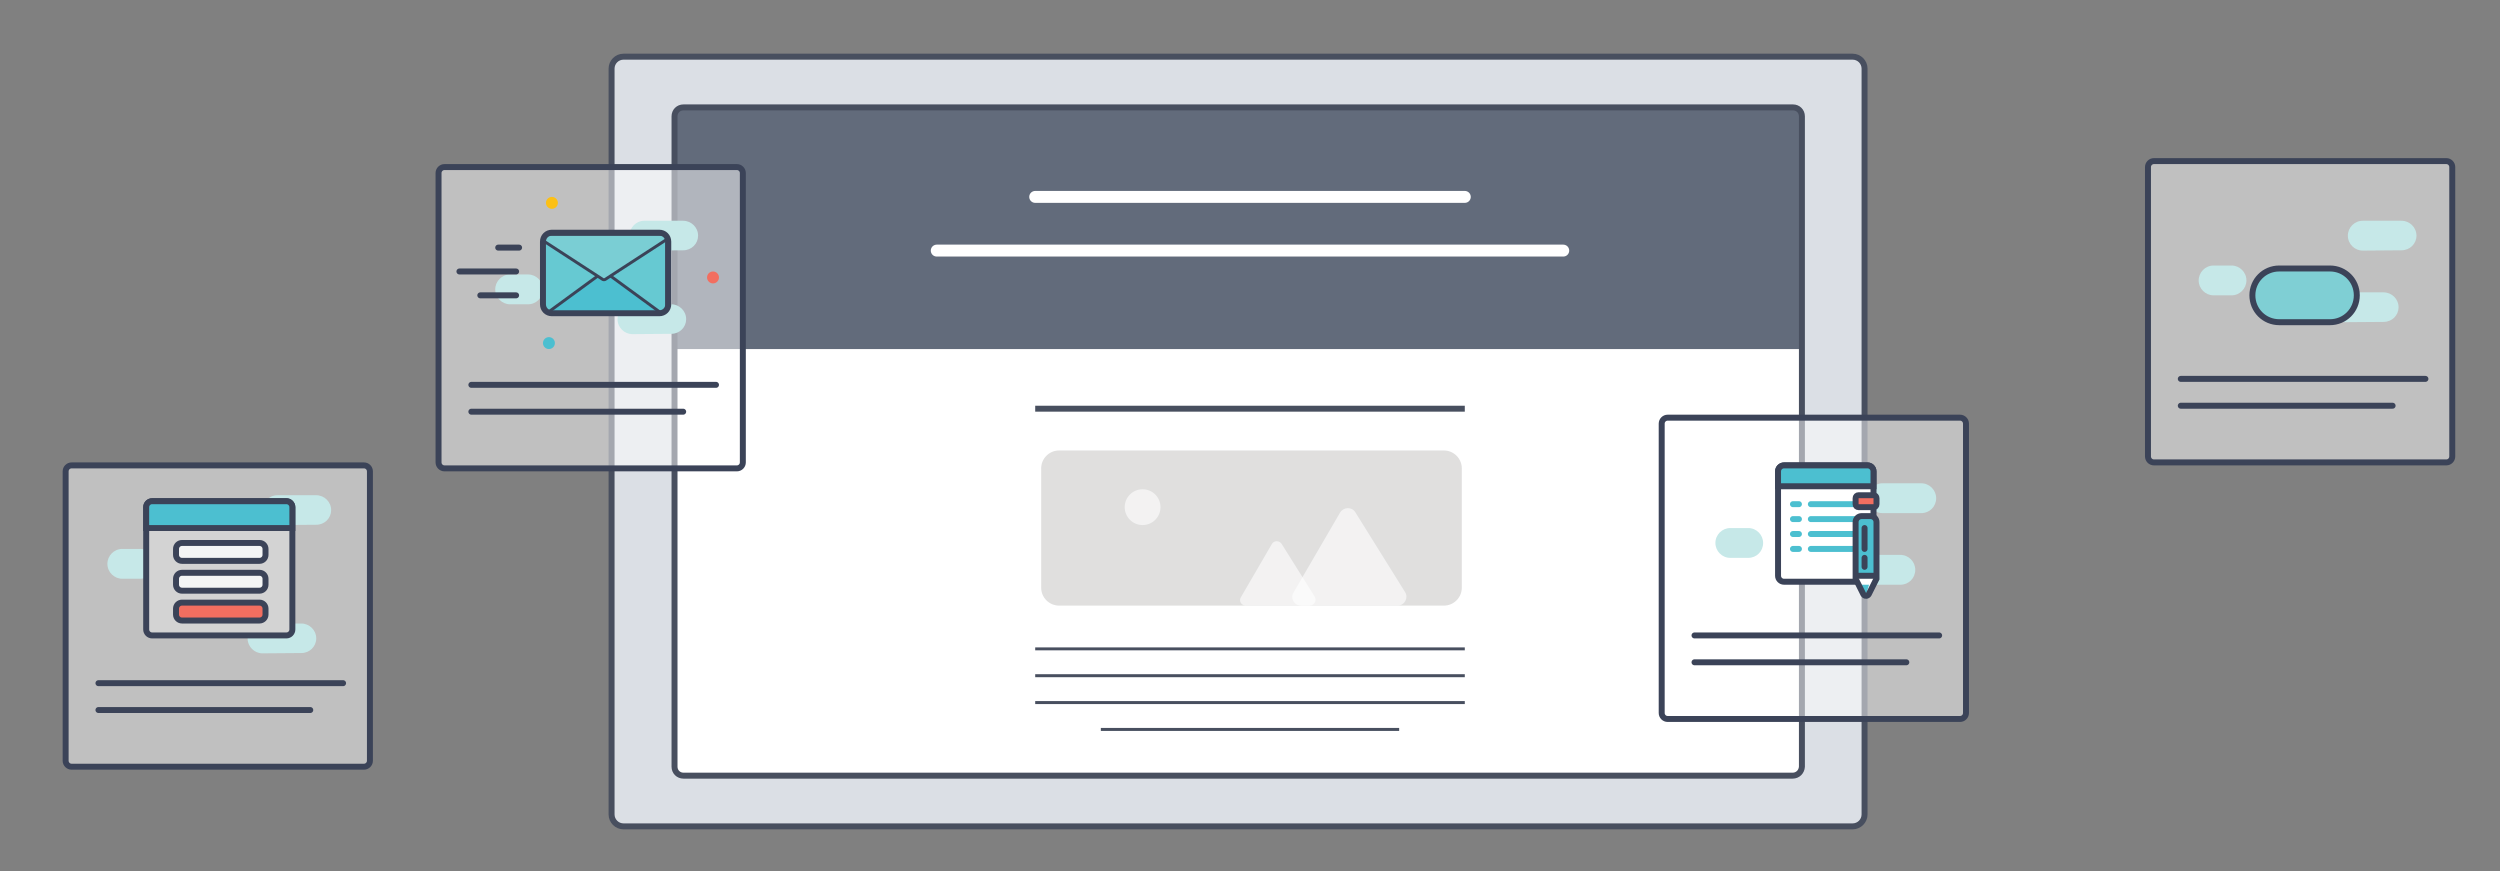 <?xml version="1.0" encoding="UTF-8"?> <!-- Generator: Adobe Illustrator 21.0.2, SVG Export Plug-In . SVG Version: 6.00 Build 0) --> <svg xmlns="http://www.w3.org/2000/svg" xmlns:xlink="http://www.w3.org/1999/xlink" id="Layer_1" x="0px" y="0px" viewBox="0 0 838 292" style="enable-background:new 0 0 838 292;" xml:space="preserve"><rect x="0" y="0" width="838" height="292" fill="#808080" stroke="none"/> <style type="text/css"> .st0{fill:#DBDFE5;stroke:#484F5F;stroke-width:2;stroke-linejoin:round;stroke-miterlimit:10;} .st1{fill:#FFFFFF;} .st2{fill:#626B7B;} .st3{fill:none;stroke:#484F5F;stroke-width:2;stroke-linejoin:round;stroke-miterlimit:10;} .st4{fill:none;stroke:#FFFFFF;stroke-width:4;stroke-linecap:round;stroke-miterlimit:10;} .st5{fill:none;stroke:#484F5F;stroke-linejoin:round;stroke-miterlimit:10;} .st6{opacity:0.56;} .st7{fill:#C7C6C5;} .st8{opacity:0.6;fill:#FFFFFF;} .st9{fill:#FFFFFF;fill-opacity:0.5;stroke:#3B4358;stroke-width:2;stroke-miterlimit:10;} .st10{fill:#FFFFFF;stroke:#3B4358;stroke-width:2;stroke-linecap:round;stroke-miterlimit:10;} .st11{fill:#C6E8E8;} .st12{fill:#4CBFD0;} .st13{fill:#F26E60;} .st14{fill:#FCC016;} .st15{clip-path:url(#SVGID_2_);} .st16{fill:#4CBFD0;stroke:#3B4358;stroke-miterlimit:10;} .st17{fill:#66C9D2;stroke:#3B4358;stroke-miterlimit:10;} .st18{fill:#7ACED4;stroke:#3B4358;stroke-miterlimit:10;} .st19{fill:none;stroke:#3B4358;stroke-width:2;stroke-linecap:round;stroke-miterlimit:10;} .st20{fill:#D3D3D3;stroke:#3B4358;stroke-width:2;stroke-miterlimit:10;} .st21{fill:#4CBFD0;stroke:#3B4358;stroke-width:2;stroke-miterlimit:10;} .st22{fill:#F4F5F5;stroke:#3B4358;stroke-width:2;stroke-miterlimit:10;} .st23{fill:#F26E60;stroke:#3B4358;stroke-width:2;stroke-miterlimit:10;} .st24{fill:#FFFFFF;stroke:#3B4358;stroke-width:2;stroke-miterlimit:10;} .st25{fill:none;stroke:#4CBFD0;stroke-width:2;stroke-linecap:round;stroke-miterlimit:10;} .st26{fill:none;stroke:#3B4358;stroke-width:2;stroke-miterlimit:10;} .st27{fill:#67C9D1;stroke:#3B4358;stroke-width:2;stroke-miterlimit:10;} .st28{fill:#7FCFD4;stroke:#3B4358;stroke-width:2;stroke-miterlimit:10;} </style> <path class="st0" d="M621,277H209c-2.2,0-4-1.8-4-4V23c0-2.2,1.8-4,4-4h412c2.2,0,4,1.8,4,4v250C625,275.2,623.2,277,621,277z"></path> <path class="st1" d="M600.9,260H229.1c-1.7,0-3-1.3-3-3V39c0-1.7,1.3-3,3-3h371.9c1.7,0,3,1.3,3,3v218 C603.9,258.7,602.6,260,600.9,260z"></path> <path class="st2" d="M603.9,117H226.1V39c0-1.7,1.3-3,3-3h371.9c1.7,0,3,1.3,3,3V117z"></path> <path class="st3" d="M600.9,260H229.1c-1.7,0-3-1.3-3-3V39c0-1.7,1.3-3,3-3h371.9c1.7,0,3,1.3,3,3v218 C603.9,258.7,602.6,260,600.9,260z"></path> <line class="st4" x1="347" y1="66" x2="491" y2="66"></line> <line class="st3" x1="347" y1="137" x2="491" y2="137"></line> <line class="st5" x1="347" y1="217.5" x2="491" y2="217.5"></line> <line class="st5" x1="347" y1="226.5" x2="491" y2="226.5"></line> <line class="st5" x1="347" y1="235.5" x2="491" y2="235.5"></line> <line class="st5" x1="369" y1="244.5" x2="469" y2="244.5"></line> <line class="st4" x1="314" y1="84" x2="524" y2="84"></line> <g class="st6"> <path class="st7" d="M484,203H355c-3.3,0-6-2.7-6-6v-40c0-3.3,2.7-6,6-6h129c3.3,0,6,2.7,6,6v40C490,200.3,487.3,203,484,203z"></path> <path class="st8" d="M417.6,203H439c1.5,0,2.5-1.7,1.7-3l-11.1-17.7c-0.8-1.2-2.6-1.2-3.3,0.1l-10.3,17.7 C415.1,201.4,416.1,203,417.6,203z"></path> <circle class="st8" cx="383" cy="170" r="6"></circle> <path class="st8" d="M436.1,203h32.4c2.3,0,3.7-2.6,2.5-4.5l-16.7-26.8c-1.2-1.9-3.9-1.8-5.1,0.1l-15.6,26.8 C432.4,200.5,433.8,203,436.1,203z"></path> </g> <path class="st9" d="M247,157h-98c-1.1,0-2-0.9-2-2V58c0-1.1,0.9-2,2-2h98c1.1,0,2,0.9,2,2v97C249,156.1,248.1,157,247,157z"></path> <line class="st10" x1="158" y1="129" x2="240" y2="129"></line> <line class="st10" x1="158" y1="138" x2="229" y2="138"></line> <g> <g> <path class="st11" d="M229,83.9L216,84c-2.7,0-5-2.2-5-5v0c0-2.7,2.2-5,5-5L229,74c2.7,0,5,2.2,5,5v0 C234,81.7,231.8,83.9,229,83.9z"></path> <path class="st11" d="M225,111.9L212,112c-2.7,0-5-2.2-5-5v0c0-2.7,2.2-5,5-5L225,102c2.7,0,5,2.2,5,5v0 C230,109.7,227.8,111.9,225,111.9z"></path> <path class="st11" d="M177,102l-6,0c-2.7,0-5-2.2-5-5v0c0-2.7,2.2-5,5-5l6,0c2.7,0,5,2.2,5,5v0C182,99.7,179.8,102,177,102z"></path> <ellipse transform="matrix(1 -4.137707e-03 4.137707e-03 1 -0.474 0.762)" class="st12" cx="184" cy="115" rx="2" ry="2"></ellipse> <ellipse transform="matrix(1 -4.137707e-03 4.137707e-03 1 -0.383 0.99)" class="st13" cx="239" cy="93" rx="2" ry="2"></ellipse> <ellipse transform="matrix(1 -4.137707e-03 4.137707e-03 1 -0.28 0.766)" class="st14" cx="185" cy="68" rx="2" ry="2"></ellipse> </g> <g> <defs> <path id="SVGID_1_" d="M221,105h-36c-1.7,0-3-1.3-3-3V81c0-1.7,1.3-3,3-3h36c1.7,0,3,1.3,3,3v21C224,103.7,222.7,105,221,105z"></path> </defs> <clipPath id="SVGID_2_"> <use xlink:href="#SVGID_1_" style="overflow:visible;"></use> </clipPath> <g class="st15"> <path class="st16" d="M185.5,78.5h34c2.2,0,4,1.8,4,4v19c0,2.2-1.8,4-4,4h-34c-2.2,0-4-1.8-4-4v-19 C181.5,80.3,183.3,78.5,185.5,78.5z"></path> <path class="st17" d="M202.7,89.7l-20.1-11.2h-0.4c-0.4,0-0.7,0.3-0.7,0.7v25.6c0,0.4,0.3,0.7,0.7,0.7h0.4l20.1-14.7 C203.1,90.6,203.1,89.9,202.7,89.7z"></path> <path class="st17" d="M202.3,89.7l20.1-11.2h0.4c0.4,0,0.7,0.3,0.7,0.7v25.6c0,0.4-0.3,0.7-0.7,0.7h-0.4l-20.1-14.7 C201.9,90.6,201.9,89.9,202.3,89.7z"></path> <path class="st18" d="M181.8,80.5l20.3,13.2c0.2,0.1,0.5,0.1,0.7,0l20.3-13.2c0.2-0.1,0.3-0.4,0.3-0.6v-0.7 c0-0.4-0.3-0.7-0.7-0.7h-40.6c-0.4,0-0.7,0.3-0.7,0.7v0.7C181.5,80.1,181.6,80.4,181.8,80.5z"></path> </g> <use xlink:href="#SVGID_1_" style="overflow:visible;fill:none;stroke:#3B4358;stroke-width:2;stroke-miterlimit:10;"></use> </g> <line class="st19" x1="174" y1="83" x2="167" y2="83"></line> <line class="st19" x1="173" y1="91" x2="154" y2="91"></line> <line class="st19" x1="173" y1="99" x2="161" y2="99"></line> </g> <path class="st9" d="M657,241h-98c-1.1,0-2-0.9-2-2v-97c0-1.1,0.9-2,2-2h98c1.1,0,2,0.9,2,2v97C659,240.1,658.1,241,657,241z"></path> <line class="st10" x1="568" y1="213" x2="650" y2="213"></line> <line class="st10" x1="568" y1="222" x2="639" y2="222"></line> <g> <path class="st9" d="M122,257H24c-1.1,0-2-0.9-2-2v-97c0-1.1,0.9-2,2-2h98c1.1,0,2,0.9,2,2v97C124,256.1,123.1,257,122,257z"></path> <line class="st10" x1="33" y1="229" x2="115" y2="229"></line> <line class="st10" x1="33" y1="238" x2="104" y2="238"></line> <g> <path class="st11" d="M106,175.9L93,176c-2.7,0-5-2.2-5-5v0c0-2.7,2.2-5,5-5L106,166c2.7,0,5,2.2,5,5v0 C111,173.7,108.8,175.9,106,175.9z"></path> <path class="st11" d="M101,218.9L88,219c-2.7,0-5-2.2-5-5v0c0-2.7,2.2-5,5-5L101,209c2.7,0,5,2.2,5,5v0 C106,216.7,103.8,218.9,101,218.9z"></path> <path class="st11" d="M47,194l-6,0c-2.7,0-5-2.2-5-5v0c0-2.7,2.2-5,5-5l6,0c2.7,0,5,2.2,5,5v0C52,191.7,49.8,194,47,194z"></path> <ellipse transform="matrix(1 -4.137707e-03 4.137707e-03 1 -0.897 0.229)" class="st12" cx="55" cy="217" rx="2" ry="https://moosend.com/wp-content/uploads/2020/01/2"></ellipse> <ellipse transform="matrix(1 -4.137707e-03 4.137707e-03 1 -0.802 0.453)" class="st13" cx="109" cy="194" rx="2" ry="https://moosend.com/wp-content/uploads/2020/01/2"></ellipse> <ellipse transform="matrix(1 -4.137707e-03 4.137707e-03 1 -0.682 0.225)" class="st14" cx="54" cy="165" rx="2" ry="https://moosend.com/wp-content/uploads/2020/01/2"></ellipse> <path class="st20" d="M96,213H51c-1.1,0-2-0.9-2-2v-41c0-1.1,0.9-2,2-2h45c1.1,0,2,0.9,2,2v41C98,212.1,97.1,213,96,213z"></path> <path class="st21" d="M98,177H49v-7c0-1.1,0.9-2,2-2h45c1.1,0,2,0.9,2,2V177z"></path> <path class="st22" d="M87,188H61c-1.1,0-2-0.9-2-2v-2c0-1.1,0.9-2,2-2h26c1.1,0,2,0.9,2,2v2C89,187.1,88.1,188,87,188z"></path> <path class="st22" d="M87,198H61c-1.1,0-2-0.9-2-2v-2c0-1.1,0.9-2,2-2h26c1.1,0,2,0.9,2,2v2C89,197.1,88.1,198,87,198z"></path> <path class="st23" d="M87,208H61c-1.1,0-2-0.9-2-2v-2c0-1.1,0.9-2,2-2h26c1.1,0,2,0.9,2,2v2C89,207.1,88.1,208,87,208z"></path> </g> </g> <g> <path class="st11" d="M644,172h-13c-2.8,0-5-2.3-5-5l0,0c0-2.8,2.3-5,5-5h13c2.8,0,5,2.3,5,5l0,0C649,169.8,646.8,172,644,172z"></path> <path class="st11" d="M637,196h-13c-2.8,0-5-2.3-5-5l0,0c0-2.8,2.3-5,5-5h13c2.8,0,5,2.3,5,5l0,0C642,193.8,639.8,196,637,196z"></path> <path class="st11" d="M586,187h-6c-2.8,0-5-2.3-5-5l0,0c0-2.8,2.3-5,5-5h6c2.8,0,5,2.3,5,5l0,0C591,184.8,588.8,187,586,187z"></path> <circle class="st12" cx="586" cy="196" r="https://moosend.com/wp-content/uploads/2020/01/2"></circle> <circle class="st13" cx="645" cy="184" r="https://moosend.com/wp-content/uploads/2020/01/2"></circle> <circle class="st14" cx="620" cy="151" r="https://moosend.com/wp-content/uploads/2020/01/2"></circle> <path class="st24" d="M626,195h-28c-1.1,0-2-0.9-2-2v-35c0-1.1,0.9-2,2-2h28c1.1,0,2,0.9,2,2v35C628,194.1,627.1,195,626,195z"></path> <path class="st21" d="M628,163h-32v-5c0-1.1,0.9-2,2-2h28c1.1,0,2,0.9,2,2V163z"></path> <line class="st25" x1="601" y1="169" x2="603" y2="169"></line> <line class="st25" x1="607" y1="169" x2="622" y2="169"></line> <line class="st25" x1="601" y1="174" x2="603" y2="174"></line> <line class="st25" x1="607" y1="174" x2="622" y2="174"></line> <line class="st25" x1="601" y1="179" x2="603" y2="179"></line> <line class="st25" x1="607" y1="179" x2="622" y2="179"></line> <line class="st25" x1="601" y1="184" x2="603" y2="184"></line> <line class="st25" x1="607" y1="184" x2="622" y2="184"></line> <g> <polygon class="st1" points="621.3,193 628.5,193 625.3,200.7 "></polygon> <polygon class="st12" points="623.3,196 626.5,196 625.5,199.4 "></polygon> <path class="st12" d="M629,193h-3.5H622v-18c0-1.1,0.9-2,2-2h3c1.1,0,2,0.9,2,2V193z"></path> <path class="st26" d="M629,194l-2.6,5.2c-0.4,0.7-1.4,0.7-1.8,0L622,194v-19c0-1.1,0.9-2,2-2h3c1.1,0,2,0.9,2,2V194z"></path> <line class="st26" x1="622" y1="193" x2="629" y2="193"></line> <line class="st19" x1="625" y1="187" x2="625" y2="190"></line> <line class="st19" x1="625" y1="177" x2="625" y2="184"></line> <path class="st23" d="M628,170h-5c-0.6,0-1-0.4-1-1v-2c0-0.6,0.4-1,1-1h5c0.6,0,1,0.4,1,1v2C629,169.6,628.6,170,628,170z"></path> </g> </g> <g> <path class="st9" d="M820,155h-98c-1.1,0-2-0.9-2-2V56c0-1.1,0.9-2,2-2h98c1.1,0,2,0.9,2,2v97C822,154.1,821.1,155,820,155z"></path> <line class="st10" x1="731" y1="127" x2="813" y2="127"></line> <line class="st10" x1="731" y1="136" x2="802" y2="136"></line> <g> <path class="st11" d="M805,83.9L792,84c-2.7,0-5-2.2-5-5v0c0-2.7,2.2-5,5-5L805,74c2.7,0,5,2.2,5,5v0 C810,81.7,807.8,83.9,805,83.9z"></path> <path class="st11" d="M799,107.9L786,108c-2.7,0-5-2.2-5-5v0c0-2.7,2.2-5,5-5L799,98c2.7,0,5,2.2,5,5v0 C804,105.7,801.8,107.9,799,107.9z"></path> <path class="st11" d="M748,99l-6,0c-2.7,0-5-2.2-5-5v0c0-2.7,2.2-5,5-5l6,0c2.7,0,5,2.2,5,5v0C753,96.7,750.8,99,748,99z"></path> <ellipse transform="matrix(1 -4.137707e-03 4.137707e-03 1 -0.441 3.096)" class="st12" cx="748" cy="108" rx="2" ry="https://moosend.com/wp-content/uploads/2020/01/2"></ellipse> <ellipse transform="matrix(1 -4.137707e-03 4.137707e-03 1 -0.39 3.34)" class="st13" cx="807" cy="96" rx="2" ry="https://moosend.com/wp-content/uploads/2020/01/2"></ellipse> <ellipse transform="matrix(1 -4.137707e-03 4.137707e-03 1 -0.254 3.232)" class="st14" cx="781" cy="63" rx="2" ry="https://moosend.com/wp-content/uploads/2020/01/2"></ellipse> </g> <g> <circle class="st27" cx="773" cy="77" r="https://moosend.com/wp-content/uploads/2020/01/8"></circle> <path class="st28" d="M781,108h-17c-5,0-9-4-9-9v0c0-5,4-9,9-9h17c5,0,9,4,9,9v0C790,104,786,108,781,108z"></path> </g> </g> </svg> 